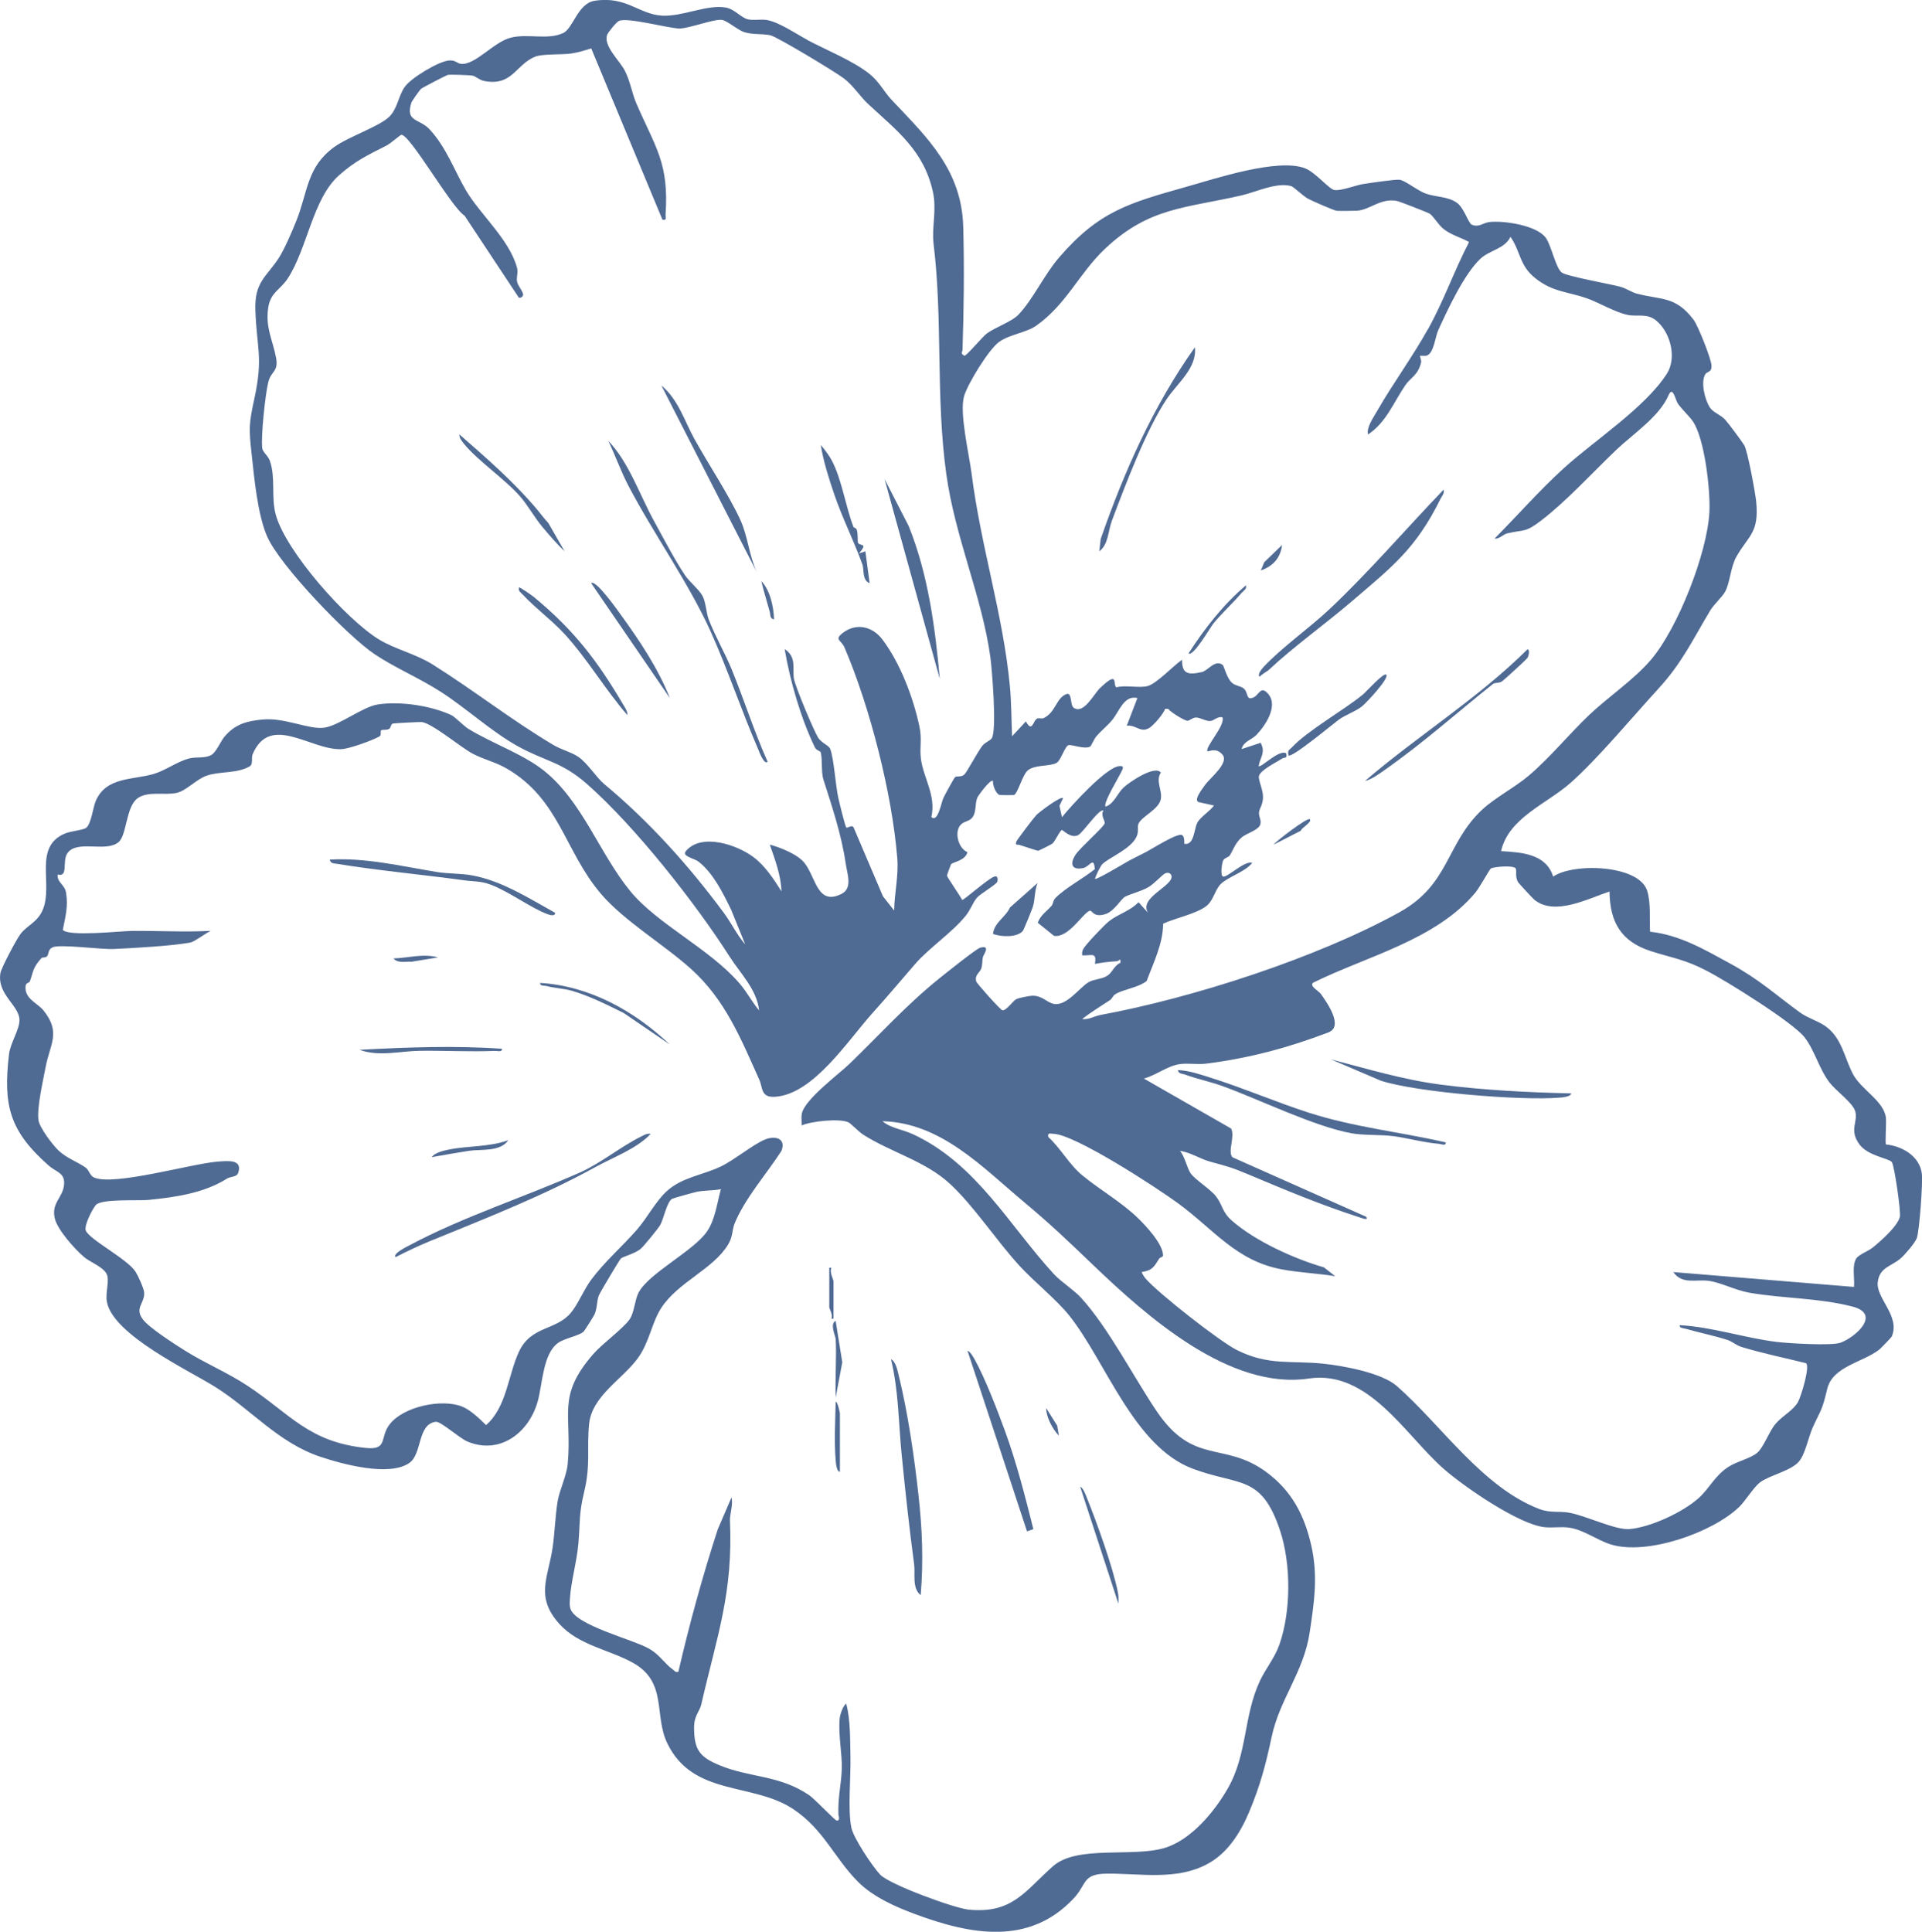 <?xml version="1.0" encoding="UTF-8"?>
<svg id="Layer_1" data-name="Layer 1" xmlns="http://www.w3.org/2000/svg" viewBox="0 0 512.04 514.63">
  <defs>
    <style>
      .cls-1 {
        fill: #4f6a93;
      }
    </style>
  </defs>
  <g>
    <g>
      <path class="cls-1" d="M245.28,424.96c-2.37-1.86-1.4-5.66-1.74-8.17-1.3-9.72-2.38-19.67-3.35-29.5-.83-8.49-.78-16.78-2.83-25.2,1.31.68,1.76,3.06,2.09,4.42,2.45,10.06,4.09,21.42,5.22,31.59,1.02,9.2,1.38,17.6.61,26.86Z"/>
      <path class="cls-1" d="M275.29,407.37l-1.68.6-15.86-48.14c.68.19,1.57,1.73,1.91,2.33,2.79,5.02,6.06,13.55,8.09,19.1,3.11,8.53,5.33,17.32,7.55,26.11Z"/>
      <path class="cls-1" d="M297.95,427.22l-10.18-31.14c.8.28,1.48,2.21,1.8,3,2.54,6.26,7.04,18.77,8.25,25.16.19.99.19,1.98.13,2.98Z"/>
      <path class="cls-1" d="M222.63,356.71c-.04-.79-1.65-4.05,0-4.81l1.76,11.04-1.75,9.35c-.19-5.17.26-10.41,0-15.57Z"/>
      <path class="cls-1" d="M223.76,392.11c-.92-.09-1.07-2.43-1.13-3.12-.42-4.9-.09-10.66,0-15.56.53-.04,1.13,2.95,1.13,3.11v15.57Z"/>
      <path class="cls-1" d="M222.06,351.33h-.56c.48-1.06-.57-2.61-.57-3.11v-10.48h.56c-.57,1.22.57,3.07.57,3.68v9.91Z"/>
      <path class="cls-1" d="M282.09,382.48c-1.69-1.75-3.38-4.97-3.39-7.36l2.95,4.69.44,2.67Z"/>
    </g>
    <g>
      <path class="cls-1" d="M215.03,10.63c5.01,2.66,12.24,5.55,16.66,9.1,2.58,2.07,3.83,4.74,5.86,6.89,9.57,10.13,18.68,18.69,19.07,33.92.28,10.8.17,21.73-.2,32.68-.02.64-.63.88.48,1.56.56.11,4.76-5,5.97-5.91,2.2-1.65,6.71-3.17,8.51-5.09,3.94-4.21,6.8-10.58,10.75-15.16,10.67-12.4,18.72-14.55,33.95-18.86,7.82-2.21,24.29-7.68,31.56-4.94,2.8,1.06,6.41,5.56,7.83,5.8,1.84.3,5.73-1.32,7.97-1.64,1.74-.25,8.29-1.24,9.43-1.09,1.52.2,4.91,3,7.05,3.72,2.67.91,5.97.74,8.29,2.47,1.87,1.4,2.99,5.41,3.9,5.79,1.92.8,2.99-.53,4.71-.72,3.85-.42,12.55.87,14.98,4.19,1.52,2.08,2.63,8.09,4.3,9.29,1.41,1.01,12.61,2.98,15.51,3.75,1.64.43,2.93,1.43,4.4,1.83,6.52,1.76,10.29.55,15.15,6.94,1.21,1.59,4.74,10.48,4.8,12.26.07,1.93-1.19,1.45-1.69,2.35-1.23,2.2-.06,6.77,1.25,8.79.89,1.37,2.83,1.9,4.09,3.27.86.93,4.38,5.68,5.08,6.81.87,1.41,2.93,12.58,3.17,14.95.82,8.36-1.95,8.97-5.21,14.62-1.65,2.87-1.72,6.97-3.05,9.41-.79,1.46-2.98,3.35-4,5.06-4.59,7.66-7.52,13.97-13.77,20.78-6.79,7.4-16.35,18.9-23.51,25.19-6.29,5.53-16.44,9.26-18.42,18.11,5.48.32,12.02.72,13.87,6.79,5.33-3.72,22.93-3.21,25.07,3.83,1.01,3.32.55,7.42.76,10.85,7.87.84,14.51,4.76,21.28,8.45,7.94,4.33,11.96,8.21,18.74,13.13,1.84,1.33,4.74,2.24,6.56,3.49,4.56,3.14,5.14,8.5,7.49,12.9,2.22,4.15,8.26,7.15,8.76,11.63.14,1.23-.26,6.8.01,7.07,4.28.45,8.91,3.04,9.55,7.72.31,2.27-.63,15.27-1.34,17.25-.44,1.23-3.18,4.41-4.27,5.36-2.53,2.2-5.68,2.36-6.13,6.38-.49,4.3,6.06,8.99,3.73,14.47-.09.22-2.93,3.17-3.31,3.46-4.45,3.47-12.41,4.44-13.88,10.48-1.47,6.09-1.53,5.15-3.87,10.29-1.15,2.54-2,7.2-3.73,9.14-2.17,2.45-7.88,3.63-10.35,5.51-1.59,1.21-3.96,5.03-5.52,6.53-7.14,6.85-24.68,13-34.29,9.94-3.53-1.12-7.13-3.85-10.87-4.42-2.25-.35-4.47.08-6.65-.14-6.87-.7-21.51-10.81-26.92-15.56-10.2-8.97-20.01-26.42-35.92-24.05-21.06,3.13-43.09-16.47-57.54-30.32-6.65-6.37-11.18-10.72-18.37-16.73-11.1-9.28-22.09-21.09-37.67-21.5,2.15,1.84,5.33,2.18,8.13,3.47,16.83,7.8,25.63,24.29,37.52,37.24,1.93,2.1,5.34,4.22,7.26,6.33,7.29,7.98,13.99,21.12,20.16,30.24,9.86,14.57,17.91,7.91,29.15,16.16,6.81,5,10.2,11.51,12.04,19.67s.73,15.24-.44,23.08c-1.58,10.58-7.99,17.72-10.13,27.82-1.53,7.22-3.06,13.07-6.01,20.04-2.33,5.51-5.67,10.91-11.09,13.83-8.27,4.46-17.86,2.5-26.82,2.58-6.58.06-5.28,2.79-8.79,6.55-11.89,12.73-27.53,9.7-42.23,4.25-5.39-2-11.32-4.63-15.35-8.72-6.26-6.33-9.1-13.94-17.22-19.31-10.83-7.15-26.63-3.31-33.49-17.48-3.64-7.51.1-16.27-9.13-21.45-6.31-3.53-14.49-4.65-19.64-10.38-6.52-7.26-2.95-12.27-1.77-20.46.56-3.91.68-8.41,1.33-12.26.5-2.95,2.36-6.71,2.66-9.81,1.25-13.35-3.08-18.02,6.85-29.39,2.44-2.79,7.84-6.66,9.64-9.2,1.27-1.79,1.34-5.07,2.38-7.1,2.65-5.16,14.62-11.07,18.24-16.31,2.22-3.21,2.67-7.6,3.72-11.29-2.05.43-4.34.29-6.38.7-.78.16-6.33,1.7-6.62,1.87-1.44.85-2.21,5.28-3.19,7-.51.91-4.3,5.54-5.09,6.24-1.58,1.41-4.79,2.11-5.39,2.68-.41.4-5.62,9.17-5.87,9.85-.58,1.58-.37,3.27-1.16,5.07-.19.44-2.66,4.32-2.85,4.51-1.15,1.13-4.94,1.77-6.69,2.94-4.27,2.85-4.26,11.2-5.63,15.89-2.41,8.25-10.1,14.08-18.67,10.49-2.13-.89-7.11-5.42-8.42-5.26-4.97.61-3.56,8.58-7.09,10.99-5.39,3.69-17.76.3-23.67-1.67-11.17-3.73-18.35-12.52-27.9-18.54-7-4.42-27.11-13.79-28.94-22.6-.56-2.7.88-5.92-.19-7.73s-4.35-3.02-5.89-4.32c-2.46-2.07-7.11-7.26-7.83-10.31-.96-4.06,2-5.44,2.44-8.72.46-3.45-1.98-3.52-4.06-5.36-10.37-9.16-12.2-15.9-10.58-29.64.35-2.97,2.81-6.61,2.79-9.13-.02-3.9-5.96-6.74-5.09-12.42.23-1.5,4.31-9.12,5.37-10.51,1.77-2.34,4.54-3.09,5.95-6.5,2.81-6.8-2.61-16.62,5.82-20.23,1.71-.73,5.01-.92,5.78-1.59,1.31-1.13,1.76-5.4,2.5-7.12,2.78-6.48,9.86-5.55,15.46-7.2,3.1-.91,6.27-3.32,9.46-4.13,1.86-.47,4.17.05,5.87-.92,1.33-.76,2.45-3.64,3.56-4.94,2.8-3.28,5.91-4.13,10.21-4.51,5.91-.53,12.17,2.75,16.31,2.18,3.92-.54,10.2-5.54,14.24-6.18,5.92-.93,14.14.3,19.63,2.84.88.41,3.41,2.97,4.44,3.6,6.29,3.87,14.53,6.72,20.07,11.08,10.37,8.17,14.91,22.22,23.21,32.29,7.28,8.82,21.24,15.33,29.16,24.64,1.91,2.25,3.22,4.84,5.11,7.06-.68-5.69-4.99-9.82-7.93-14.43-9.13-14.31-25.22-34.7-37.93-45.89-6.73-5.93-11.14-6.04-18.32-10-7.13-3.94-13.7-10.09-20.58-14.53-5.72-3.69-12.28-6.43-17.69-10.06-7.26-4.87-25.29-23.66-28.64-31.39-2.55-5.89-3.41-15.48-4.12-21.93-.78-7.05-.7-8.12.75-14.85,2.38-11.03.59-13.27.25-23.54-.24-7.38,2.79-8.66,6.14-13.68,1.57-2.35,3.82-7.63,4.9-10.39,3-7.71,2.71-14.11,10.05-19.39,3.78-2.72,12.02-5.44,14.62-8.05,2.17-2.18,2.37-5.42,4.04-7.85,1.66-2.43,8.86-6.73,11.67-7.08,1.84-.23,2.27.75,3.32.88,3.77.43,8.7-5.77,13.2-6.95,4.59-1.21,9.85.69,14.04-1.25,2.74-1.27,3.86-7.88,8.39-8.6,8.49-1.35,11.87,3.68,18.08,3.96,5.49.25,11.95-3.06,16.87-2.16,2.46.45,4.06,2.74,5.91,3.14,1.62.35,3.3-.07,4.93.17,3.21.47,7.91,3.72,10.86,5.28ZM231.32,27.75c-2.13-1.98-3.96-4.91-6.47-6.84-2.13-1.65-17.84-11.13-19.63-11.52-2.2-.48-4.64-.07-7.06-.87-1.58-.52-4.57-3.09-5.85-3.22-2.33-.24-8.47,2.23-11.31,2.3-3.22-.11-13.83-3.06-16.13-2.02-.65.3-2.88,3.01-3.12,3.7-1.04,2.95,3.28,6.83,4.66,9.46,1.53,2.92,1.92,6.06,3.11,8.79,5.1,11.79,8.72,15.86,7.8,29.59-.06.84.44,1.64-.84,1.4l-18.97-45.63c-1.8.56-3.58,1.12-5.47,1.38-2.49.34-7.5.05-9.4.8-5.32,2.12-6.09,7.96-13.62,6.51-1.33-.26-2.22-1.23-3.11-1.43-.61-.14-6.07-.35-6.65-.19-.45.13-6.8,3.44-7.1,3.71-.34.3-2.43,3.25-2.56,3.66-1.67,5.23,2.11,4.19,4.84,7.12,4.46,4.79,6.62,11.03,9.73,16.32,3.71,6.31,11.49,12.98,13.55,20.49.4,1.47-.22,2.49.04,3.82.22,1.09,1.71,2.69,1.6,3.54-.05.36-1,1.25-1.4.28l-14.21-21.47c-3.37-1.95-14.65-21.91-16.87-21.51-.26.05-2.93,2.37-3.95,2.88-4.94,2.5-8.19,4-12.55,7.84-7.1,6.26-8.45,19.49-13.75,27.59-1.94,2.97-4.6,3.64-5.19,7.84-.73,5.29,1.17,8.39,2.08,13.1.77,3.99-1.32,3.54-2.07,6.73-.81,3.41-1.94,14.22-1.6,17.43.12,1.15,1.58,2.05,2.07,3.5,1.56,4.6.26,9.64,1.55,14.3,2.74,9.86,18.71,27.81,27.42,33.18,4.19,2.59,9.88,3.9,14.29,6.66,10.9,6.83,21.06,14.85,32.29,21.52,2.03,1.21,4.64,1.83,6.55,3.1,2.46,1.64,4.88,5.56,6.9,7.24,11.98,9.96,22.54,21.69,31.91,34.35,2.02,2.73,3.49,5.86,5.72,8.44l-3.76-9.26c-2.18-4.43-4.73-9.73-8.7-12.82-1.19-.92-4.56-1.38-3.33-2.84,4.12-4.87,13.68-1.64,18.06,1.7,3.05,2.32,5.36,5.86,7.37,9.06-.11-4.19-1.74-8.53-3.11-12.45,2.91.8,7.53,2.59,9.38,5.05,2.92,3.88,3.37,11.28,9.71,8.09,3.02-1.52,1.57-5.18,1.13-8.16-1.13-7.71-3.7-15.33-5.95-22.37-.59-1.85-.23-5.33-.68-7.13-.13-.52-1.15-.51-1.57-1.37-3.76-7.78-6.62-17.72-8.06-26.21,3.29,2.19,2,5.18,2.48,7.94.36,2.08,5.28,13.83,6.45,15.69.85,1.36,2.84,2.03,3.2,2.96,1.01,2.56,1.39,9.62,2.19,13.17.24,1.05,1.8,7.58,2.13,7.81.26.18,1.57-.87,1.93-.02l7.8,18.3,2.99,3.81c.08-4.58,1.2-9.27.84-13.86-1.35-17.18-7.28-40.35-14.05-56.2-.86-2.01-2.78-2.04-.61-3.79,3.62-2.9,8.03-1.9,10.7,1.65,4.69,6.21,8.16,15.29,9.82,23.02.79,3.67.05,5.47.42,8.65.59,5.07,4.14,9.92,2.79,15.62,1.72,1.63,2.62-3.78,3.19-5.03.35-.78,2.88-5.41,3.14-5.61.48-.37,1.64.09,2.46-.68.7-.65,3.57-6.09,4.8-7.66.73-.93,2.05-1.32,2.51-2.01,1.39-2.11.08-18.31-.38-21.64-2.22-16.13-9.42-31.87-11.75-48.84-2.84-20.67-.89-40.75-3.37-61.19-.55-4.52.91-9.05-.2-13.97-2.47-11.01-9.65-16.27-17.2-23.29ZM380.4,87.76c4.37-7.86,6.9-15.42,10.98-23.28-2.11-1.18-4.7-1.84-6.74-3.43-1.48-1.15-2.79-3.52-3.78-4.15-.39-.25-8.05-3.23-8.57-3.34-4.43-.92-7.19,2.31-10.77,2.58-.68.05-4.89.08-5.4.02-.77-.09-6.56-2.64-7.59-3.19-1.38-.74-3.84-3.17-4.54-3.38-3.79-1.13-9.37,1.57-13.18,2.45-14.86,3.44-24.57,3.11-36.3,14.12-7.03,6.59-10.29,14.83-18.45,20.61-2.59,1.83-7.08,2.32-9.86,4.3s-8.38,11.16-9.35,14.44c-1.32,4.49,1.34,15.51,2,20.71,2.48,19.54,8.41,37.6,10.2,56.63.4,4.25.39,9.01.58,13.3l3.68-3.96c1.59,3.01,1.91.09,2.79-.62.58-.47,1.37.03,1.97-.27,3.29-1.65,3.26-5.37,6.08-6.4,1.47-.53.92,2.97,1.86,3.64,2.69,1.91,5.38-3.65,7.03-5.22,5.15-4.91,3.34-.93,4.36-.2,2.34-.68,6.15.25,8.34-.35,2.46-.67,6.89-5.46,9.18-7.01-.09,3.89,1.76,4.08,5.27,3.28,1.7-.39,3.46-3.44,5.54-1.9.36.27,1.1,3.63,2.54,4.82,1,.82,2.25.77,3.07,1.46,1.34,1.14.51,3.51,2.84,2.26,1.22-.66,1.79-3.19,3.79-.68,2.58,3.23-.96,8.43-3.28,10.82-1.25,1.28-3.47,1.71-3.91,3.74l5.06-1.67c1.4,2.59-.11,3.8-.53,6.2.57.62,5.51-4.61,7.36-3.39.34,1.54-.47.96-1.13,1.4-1.48.98-5.76,3.03-6.15,4.66-.23.97,1.11,3.63,1.09,5.55-.02,2.14-.92,2.91-1.07,4.09-.15,1.2.88,2.28.2,3.56-.66,1.24-3.6,2.15-4.67,3.01-1.84,1.48-2.4,3.49-3.3,4.89-.4.63-1.53.63-1.87,1.55-.17.44-.84,4.11.18,4.13,1.28.03,5.71-4.34,7.65-3.67-1.92,2.47-6.52,3.73-8.45,5.71-1.49,1.53-1.87,4.33-3.8,5.82-2.63,2.04-8.29,3.2-11.47,4.67-.05,5.36-2.57,10.35-4.4,15.28-2.3,1.79-6.05,2.15-8.3,3.48-.74.44-.91,1.24-1.4,1.56-2.49,1.65-5.14,3.25-7.48,5.09,1.76.24,3.22-.78,4.86-1.08,24.58-4.54,57.7-15.21,79.67-27.37,13.41-7.43,12.36-18.25,21.99-27.29,3.37-3.17,8.75-5.96,12.43-9.08,5.74-4.87,10.66-10.99,16.12-16.18,5.13-4.87,11.9-9.38,16.44-14.69,7.19-8.41,15.02-28.43,15.59-39.34.3-5.73-1.22-19.29-4.31-24.06-.98-1.51-2.96-3.21-4.13-4.94-.57-.84-1.32-4.74-2.4-2.24-2.55,5.9-9.46,10.32-14.12,14.78-6.34,6.07-13.01,13.41-19.83,18.66-4.38,3.37-4.47,2.35-9.04,3.44-1.2.29-2.08,1.53-3.41,1.4,6.12-6.17,11.96-12.85,18.39-18.7,8.09-7.37,21.63-16.1,27.49-25.18,2.78-4.31.96-11.1-2.8-14.2-2.47-2.04-4.88-.99-7.55-1.51-3.28-.64-7.64-3.26-10.88-4.41-5.24-1.85-9.11-1.63-13.84-5.42-4.23-3.4-3.81-6.98-6.56-10.98-1.57,3.24-5.54,3.52-8.02,5.85-4.32,4.06-8.71,13.5-11.24,19.06-.79,1.74-1.14,5.97-2.96,6.69-.58.23-1.72,0-1.86.11-.13.1.4,1.2.27,1.75-.84,3.48-2.79,4.01-4.14,5.98-3.18,4.61-5.09,9.95-10,13.22-.48-1.85,1.4-4.47,2.35-6.14,4.22-7.37,9.41-14.4,13.55-21.83ZM303.05,185.96c-3.68-.82-4.81,3.56-6.81,5.93-1.28,1.53-2.88,2.78-4.19,4.31-.53.62-1.39,2.55-1.58,2.67-1.48.86-4.89-.57-5.78-.35-1.02.24-2.02,4.01-3.18,4.7-1.71,1.02-5.71.42-7.65,1.98-1.47,1.2-2.61,5.94-3.66,6.57-.17.1-3.78.07-3.96-.01-1.04-.48-1.75-2.57-1.71-3.71-.6-.62-3.95,3.86-4.21,4.56-.58,1.54-.2,3.63-1.18,5.05-.83,1.2-2.19,1.06-3.12,1.98-1.92,1.89-.74,6.38,1.72,7.38-.59,2.35-3.94,2.59-4.39,3.26-.09.13-1.07,2.83-1.07,2.99,0,.38,3.58,5.46,4.05,6.49.53.01,6.69-5.51,8.51-6.21,1.04-.4,1.07.83.82,1.39-.36.8-4.48,3.16-5.4,4.23-1.07,1.25-1.71,3.25-3.05,4.88-3.69,4.5-9.63,8.43-13.35,12.7-3.83,4.4-7.39,8.68-11.32,13.03-6.66,7.39-15.8,21.72-26.03,22.41-3.87.26-3.25-2.36-4.24-4.58-4.95-11.01-9.03-21.22-18.13-29.44-7.21-6.51-17.96-12.87-24.08-20.09-9.71-11.45-10.98-25.12-25.02-33.31-3.02-1.76-6.17-2.44-9.07-3.96-3.21-1.69-10.59-7.96-13.56-8.45-.38-.06-7.36.3-7.74.4-.57.15-.53,1.14-.97,1.41-.72.43-1.85.12-2.18.42-.26.24.19,1.26-.44,1.61-1.9,1.06-7.98,3.29-10.14,3.38-8.13.34-18.93-9.62-23.62,1.32-.44,1.04.18,2.69-.79,3.26-3.41,1.99-7.92,1.24-11.52,2.5-2.7.95-5.38,3.98-7.9,4.56-3.2.74-7.66-.57-10.45,1.44-3.12,2.25-2.86,9.78-5.04,11.66-3.38,2.91-11.13-.75-13.69,3.02-1.43,2.1.37,6.43-2.57,5.64-.22,2.14,1.88,2.62,2.24,4.84.6,3.75-.18,6.34-.87,9.9,1.46,1.85,15.36.33,18.18.29,7.07-.09,14.16.36,21.23-.03-1.26.58-4.37,2.92-5.39,3.11-4.97.93-14.98,1.46-20.36,1.73-3.44.17-14.33-1.34-16.32-.47-1.37.59-.99,1.71-1.5,2.36-.42.52-1.31.27-1.53.53-2.32,2.61-2.05,3.28-3.08,6.19-.18.5-1.04.28-1.14,1.26-.35,3.45,3.16,4.47,4.83,6.58,4.66,5.9,1.64,8.87.48,15.12-.69,3.73-2.34,10.66-1.88,14.04.26,1.96,3.88,6.75,5.43,8.16,2.28,2.08,5.12,2.99,7.21,4.53.8.59,1.09,2.09,2.12,2.56,5.24,2.4,26.22-3.75,33.13-4.23,2.49-.17,6.6-.68,5.31,3.03-.4,1.14-2.06.93-2.94,1.49-6.17,3.91-13.9,5-21.04,5.7-2.65.26-12.46-.36-13.93,1.35-.92,1.07-3.09,5.29-2.72,6.7.62,2.32,11.11,7.64,13.3,11.09.66,1.05,2.22,4.44,2.29,5.54.18,2.89-2.7,4.08-.3,7.21,1.72,2.24,8.37,6.5,11.06,8.19,5.35,3.38,11.43,5.91,16.68,9.37,11.44,7.53,16.3,15.01,31.51,16.62,6.1.65,3.7-2.71,6.44-6.27,3.67-4.77,13.87-6.91,19.31-4.75,2.2.87,4.69,3.27,6.38,4.94,5.52-4.79,5.87-13.35,8.76-19.54,3.28-7.02,9.88-5.56,13.9-10.45,1.92-2.34,3.34-6.04,5.38-8.78,3.53-4.75,8.35-8.92,12.17-13.31,2.72-3.12,4.97-7.52,7.91-10.22,4.06-3.73,9.53-4.27,14.38-6.57,3.6-1.71,8.86-6.1,12.02-7.29,2.58-.96,5.45-.21,4.19,3.08-3.96,6.16-9.66,12.53-12.46,19.29-.74,1.8-.45,3.5-1.73,5.63-3.95,6.61-13.28,9.99-17.8,16.88-2.63,4.01-3.15,9.13-6.27,13.43-4.05,5.59-12.26,10.07-13,17.58-.65,6.59.45,10.72-1.29,17.96-1.45,6.03-1.06,7.79-1.55,13.74-.39,4.81-2,10.31-2.26,14.75-.05.9-.15,1.82.12,2.7,1.34,4.49,16.65,8.18,21.01,10.71,2.85,1.65,4.15,4.04,6.34,5.56.48.33.56.79,1.42.56,2.96-12.8,6.43-25.45,10.49-37.93l3.66-8.51c.5,1.89-.48,4.49-.41,6.07.85,19.47-3.39,30.57-7.63,49.04-.46,2.02-1.94,2.94-1.93,6.25.01,5.98,1.59,7.85,6.85,10.02,8.11,3.35,15.82,2.52,23.79,7.93,1.56,1.06,6.87,6.75,7.37,6.78,1.03.05.46-1.28.45-1.56-.18-4.91.79-8.14.9-12.37.1-3.9-1.05-9.58-.53-13.56.11-.83.89-3.22,1.72-3.65,1.14,4.57.99,9.24,1.11,13.89.15,5.5-.76,14.18.24,19.14.56,2.75,5.68,10.44,7.72,12.55,2.55,2.63,19.69,8.91,23.56,9.29,11.77,1.14,15.09-5.14,22.51-11.63,6.37-5.57,21.06-2.31,29.5-4.76,7.12-2.07,13.37-9.59,16.98-15.87,5.3-9.22,4.16-19.31,8.61-28.76,1.51-3.21,3.91-6.04,5.15-9.57,3.13-8.93,3.14-21.53.17-30.45-4.98-14.96-10.83-11.79-23.22-16.42-15.71-5.87-23.12-28.46-32.88-40.75-3.48-4.38-9.33-8.98-13.3-13.32-6.13-6.68-12.22-16.04-18.6-21.9-6.53-6-15.55-8.3-22.97-12.99-1.31-.83-3.35-3.03-4.02-3.34-2.36-1.08-9.86-.31-12.45.84.04-1-.15-2.09.03-3.08.68-3.81,9.86-10.56,12.72-13.33,7.89-7.63,15.23-15.76,23.79-22.65,1.57-1.27,9.97-7.99,10.99-8.28,3-.85.88,1.9.76,2.47-.21.99-.11,2.02-.41,2.99-.38,1.22-1.86,1.71-1.37,3.53.14.5,6.48,7.63,6.99,7.68,1.06.1,2.8-2.55,3.72-2.99.7-.34,3.43-.88,4.25-.9,2.69-.04,3.89,1.87,5.77,2.19,3.43.58,6.86-4.46,9.24-5.81,1.56-.89,3.47-.71,5.04-1.76,1.28-.85,1.76-2.71,3.41-3.39.13-1.57-.34-.46-.98-.42-1.96.12-3.88.34-5.81.71.48-3.2-.72-2.18-3.4-2.27-.07-.63-.02-1.12.28-1.7.61-1.15,5.59-6.39,6.81-7.35,2.59-2.04,5.7-2.76,7.92-5.11l2.54,2.83c-2.62-4.11,6.94-7.18,6.23-9.9-.17-.64-.93-.99-1.71-.59-.88.46-2.79,2.65-4.34,3.59-1.91,1.16-5.1,1.91-6.4,2.66-.95.55-2.81,3.8-5.07,4.55-3.36,1.12-3.58-1.13-4.27-.87-1.88.7-5.64,7.32-9.5,6.69l-4.33-3.49c.66-1.97,2.51-3.16,3.7-4.54.41-.47.33-1.38,1.03-2.08,2.64-2.66,7.45-5.22,10.48-7.66-.3-3.58-1.31-.67-3.12-.29-3.1.65-3.64-1.18-1.95-3.66,1.25-1.84,7.15-6.98,7.67-8.2.26-.6-1.18-2.24-.31-3.4-.98-.91-5.46,5.92-6.82,6.53-1.94.87-3.97-1.42-4.23-1.41-.51.02-1.81,3.01-2.57,3.63-.27.22-3.56,1.87-3.76,1.9-.26.04-4.08-1.3-5.02-1.57-.52-.15-1.14.28-.81-.85.13-.44,4.72-6.47,5.35-7.11.75-.77,6.47-5.09,7.1-4.5l-.96,2.05.67,3.04c2.48-3.08,11.82-13.37,15.28-13.61.72-.05,1.18.02.85.86-.55,1.44-5.31,9.02-4.52,9.92,2.2-.64,3.12-3.49,4.82-5.09,1.42-1.35,8.34-6.08,9.91-3.96-1.47,2.27.43,4.67,0,7.05-.51,2.76-5.1,4.61-5.95,6.56-.52,1.19.56,2.46-1.4,4.8-2.14,2.55-6.6,4.4-8.21,5.95-.53.51-1.76,3.04-1.99,3.95.35.35,7.68-4.06,8.69-4.62,1.76-.97,3.13-1.61,4.86-2.5,1.51-.78,8.66-5.33,9.69-4.52.63.49.54,1.54.55,2.29,2.65.55,2.6-3.92,3.46-5.58.79-1.53,3.38-3.11,4.46-4.61l-3.68-.82c-2.26-.15.59-3.62,1.18-4.5,1.34-1.98,6.65-5.99,4.75-8.25-1.71-2.04-3.8-.71-3.95-.86-.91-.96,4.77-6.86,3.96-9.06-1.24-.37-2.26.88-3.19.97-1.23.13-2.7-.95-3.92-.92-.92.02-1.66.88-2.23.86-.81-.02-4.45-2.26-5.13-3.18h-.82c-.38,1.33-3.12,4.46-4.23,5.11-2.36,1.4-3.52-.94-5.98-.6l2.83-7.36ZM403.78,231.35c-.54-.9-5.89-.44-6.61.03-.32.21-3.06,5.16-4.09,6.39-10.56,12.7-29.04,16.97-43.32,24.07-.86.99,1.51,2.07,2.16,3,1.68,2.38,6.1,8.64,1.96,10.21-10.71,4.08-20.99,6.84-32.46,8.3-2.47.31-5-.19-7.2.15-3.26.51-6.32,2.99-9.48,3.84l23.24,13.31c1.12,2.11-1.03,6.23.38,7.67l35.57,15.82c.78,1.1-1.01.41-1.41.28-10.64-3.43-19.58-7.19-29.84-11.5-4.55-1.91-5.44-2.12-10.18-3.41-2.83-.77-5.26-2.48-8.13-2.91,1.28,1.57,1.86,4.54,2.82,5.98,1.09,1.63,5.37,4.27,6.81,6.2,1.83,2.45,1.52,4.1,4.27,6.49,6.21,5.41,16.54,10.09,24.44,12.37l3.01,2.36c-4.71-.78-9.61-.95-14.3-1.84-12.18-2.3-18.01-10.61-27.65-17.65-5.62-4.11-27.3-18.25-33.1-18.45-.85-.03-1.64-.39-1.4.84,3.35,3.08,5.52,7.29,9.05,10.21,4.57,3.78,10.35,7.08,14.75,11.31,2.22,2.13,6.91,7.16,6.77,10.15-.01.28-.77.35-1.06.8-1.29,2.01-1.68,3.07-4.59,3.51-.11.14.66,1.33.91,1.63,3.32,3.92,19.85,16.88,24.44,19.17,8.47,4.22,14.41,2.72,23,3.62,5.31.55,15.56,2.43,19.56,5.93,11.89,10.41,22.76,26.95,38,32.79,2.96,1.13,5.31.48,8.06,1,4.57.86,12.25,4.65,15.93,4.34,5.64-.47,14.19-4.46,18.42-8.23,2.93-2.61,4.31-6.02,8.04-8.39,2.28-1.45,5.89-2.22,7.61-3.72,1.76-1.54,3.05-5.49,4.82-7.64,1.8-2.19,4.72-3.55,6.02-5.87.81-1.44,3.3-9.56,2.13-10.35-5.68-1.41-11.51-2.6-17.11-4.3-1.52-.47-2.56-1.49-3.78-1.88-3.78-1.21-7.45-1.91-11.18-2.99-.58-.17-1.71-.13-1.58-.95,8.64.46,17.4,3.43,25.84,4.46,3.07.37,14.66,1.1,17.05.2,4.09-1.55,10.86-7.64,3.13-9.62-9.19-2.35-18.37-2.12-27.46-3.69-3.74-.65-7.72-2.8-10.98-3.18-3.4-.4-6.93,1.02-9.28-2.32l48.14,3.96c.24-2.25-.62-5.66.62-7.59.66-1.03,3.23-1.96,4.43-2.94,2.1-1.72,6.56-5.61,7.18-8.16.31-1.29-1.46-13.75-2.16-14.59-.84-1.01-6.34-1.6-8.62-4.7-2.92-3.97-.16-6.15-1.18-9-.79-2.22-5.12-5.32-6.75-7.43-2.8-3.64-3.92-8.45-6.65-12.04-3.01-3.95-20.77-15.01-25.92-17.68-6.25-3.24-8.87-3.34-15.06-5.33-7.94-2.55-10.91-7.7-11.02-15.88-5.67,1.86-14.59,6.62-20.02,2.19-.41-.33-4.2-4.42-4.36-4.7-.85-1.51-.26-3.04-.61-3.64Z"/>
      <path class="cls-1" d="M173.35,302.07c-3.74,3.98-9.88,6.17-14.68,8.82-14,7.73-29.24,13.67-44.2,19.79-3.08,1.26-6.12,2.71-9.07,4.23-.93-.93,3.36-2.98,3.84-3.23,13.99-7.48,30.78-12.88,45.25-19.31,5.63-2.51,10.97-6.98,16.41-9.64.81-.4,1.49-.84,2.46-.65Z"/>
      <path class="cls-1" d="M147.86,243.17c.15.99-1.33.61-1.84.43-4.47-1.6-10.36-6.07-15.3-7.92-2.7-1.01-4.59-.82-6.91-1.14-11.28-1.54-22.76-2.58-33.99-4.4-.84-.14-1.75-.03-1.98-1.13,9.62-.57,19.19,1.78,28.67,3.32,2.88.47,6.3.33,9.31.89,7.94,1.47,15.11,6.11,22.05,9.95Z"/>
      <path class="cls-1" d="M276.43,235.23c-.87,2.08-.63,4.31-1.27,6.36-.23.75-2.44,6.15-2.66,6.41-1.59,1.84-5.85,1.6-7.96.81.35-3.1,3.34-4.4,4.54-7.06l7.35-6.52Z"/>
      <path class="cls-1" d="M133.71,279.41c.13.99-1.28.53-1.97.56-6.59.27-13.25-.11-19.85-.03-5.32.07-10.91,1.63-16.12-.26,12.65-.68,25.29-1.17,37.95-.28Z"/>
      <path class="cls-1" d="M178.45,278.27l-12.28-8.39c-4.35-2.16-9.21-4.6-13.88-5.94-2.09-.6-4.49-.68-6.69-1.25-.64-.17-1.84.04-1.7-.83,13.17.79,25.15,7.5,34.54,16.41Z"/>
      <path class="cls-1" d="M135.41,303.76c-2.11,3.17-7.3,2.35-10.47,2.83-3.31.51-6.62,1.1-9.91,1.69.72-1.19,3.22-1.75,4.49-2.01,5.22-1.06,10.79-.65,15.89-2.51Z"/>
      <path class="cls-1" d="M116.72,255.06l-7.05,1.15c-1.6-.12-3.63.52-4.84-.87,3.99-.14,7.98-1.38,11.89-.27Z"/>
    </g>
  </g>
  <g>
    <path class="cls-1" d="M250.37,180.86l-14.71-53.23,6.43,12.53c5.18,12.89,7.04,26.91,8.28,40.7Z"/>
    <path class="cls-1" d="M201.67,152.54l-25.47-49.84c4.53,3.76,6.12,9.38,8.76,14.17,3.7,6.7,9.26,15.05,12.3,21.69,1.98,4.33,2.33,9.63,4.41,13.99Z"/>
    <path class="cls-1" d="M204.5,202.94c-.95.97-2.33-2.91-2.54-3.4-4.39-10.12-8.06-21.13-12.53-31.08-5.88-13.09-15.34-26.27-22.05-39.12-1.98-3.78-3.47-8.07-5.35-11.92,5.55,5.78,8.36,14.41,12.24,21.45,2.46,4.47,5.48,10.29,8.24,14.41,1.13,1.69,3.84,3.89,4.67,5.52.89,1.73.97,4.52,1.65,6.28,1.74,4.53,4.34,8.96,6.07,13.18,3.33,8.15,6,16.61,9.59,24.66Z"/>
    <path class="cls-1" d="M167.12,190.49c-5.95-6.86-10.53-14.81-16.68-21.55-3.2-3.51-7.93-7.03-11.08-10.44-.58-.62-1.33-.98-1.11-2,.17-.19,3.44,2.11,3.97,2.54,10.8,8.92,16.92,17,23.88,28.79.47.8,1.1,1.69,1.02,2.65Z"/>
    <path class="cls-1" d="M227.39,140.43c.05.14.68.22.85.67.38.98.18,3.32.36,3.55.71.93,2.64-.09.26,2.79l1.69-.56,1.13,8.49c-2.11-.9-1.36-3.45-1.96-5.11-2.26-6.24-5.32-12.27-7.47-18.58-1.4-4.13-2.93-8.89-3.58-13.12.92,1.03,2.33,2.95,2.94,4.13,2.67,5.08,3.58,11.95,5.78,17.74Z"/>
    <path class="cls-1" d="M178.45,185.96l-20.95-30.58c1.19-1.18,7.46,7.82,8.06,8.64,4.91,6.77,9.83,14.16,12.89,21.93Z"/>
    <path class="cls-1" d="M143.12,135.77c.99,1.18,1.89,2.44,2.96,3.56l4.34,7.55c-2.13-2.02-4.06-4.28-5.94-6.52-2-2.4-4-5.91-5.85-8.03-4.14-4.74-11.28-9.53-14.92-13.97-.58-.7-1.4-1.67-1.33-2.63,7.16,6.25,14.61,12.72,20.73,20.03Z"/>
    <path class="cls-1" d="M206.2,165c-1.16-.22-.91-1.21-1.12-1.98-.75-2.75-1.61-5.44-2.26-8.21,2.36,2.44,3.3,6.93,3.39,10.19Z"/>
  </g>
  <g>
    <path class="cls-1" d="M360.05,160.27c-6.97,5.97-15.54,12.1-21.87,18.06-.78.73-1.86,1.13-2.58,1.96-.76-.55.67-2.22,1.05-2.63,4.91-5.25,12.23-10.35,17.66-15.48,10.65-10.07,20.14-21.18,30.28-31.73.26,1.05-.39,1.57-.77,2.34-6.62,13.46-12.99,18.24-23.77,27.48Z"/>
    <path class="cls-1" d="M397.8,182.17c-9.9,7.88-18.3,15.49-28.88,22.94-1.48,1.04-3.52,2.55-5.27,2.94,14.1-12.09,30.16-22,43.33-35.11.64.33.25,1.75,0,2.26-.21.41-5.97,5.65-6.76,6.27-.76.6-1.95.34-2.4.7Z"/>
    <path class="cls-1" d="M369.31,179.73c.91.91-5.41,7.64-6.51,8.49-1.79,1.38-4.43,2.26-6.13,3.5-1.41,1.03-12.61,10.36-13.41,9.53-.32-1.46.25-1.43.94-2.17,4.13-4.44,13.68-9.79,18.84-14.01.84-.69,5.6-6.01,6.27-5.33Z"/>
    <path class="cls-1" d="M292.86,146.88l.38-3.29c6.25-18,14.05-35.5,25.09-51.07.62,5.52-4.64,9.51-7.48,13.75-5.5,8.22-11.02,22.89-14.61,32.39-1.06,2.8-.91,6.37-3.38,8.22Z"/>
    <path class="cls-1" d="M316.64,174.06c4.28-6.63,9.23-12.98,15.29-18.12.25,1.06-.59,1.35-1.13,1.98-2.36,2.8-5.29,5.4-7.6,8.26-.68.84-5.39,8.96-6.56,7.88Z"/>
    <path class="cls-1" d="M341.56,145.19c-.44,3.49-2.41,5.64-5.66,6.79l.92-2.21,4.74-4.58Z"/>
    <path class="cls-1" d="M348.92,218.24c.82.71-2.31,2.35-2.33,3.05l-7.3,3.74c.87-1.13,9.04-7.29,9.62-6.79Z"/>
    <path class="cls-1" d="M385.16,304.33c.11,1.07-1.19.45-1.81.4-4.23-.37-8.09-1.5-12.13-2.04-3.41-.46-7.81-.17-11.13-.77-9.92-1.79-24.47-8.97-34.42-12.58-3.21-1.17-6.74-1.87-9.96-3.07-.72-.27-1.74-.13-1.91-1.19,2.94.1,6.1,1.2,8.94,2.1,8.65,2.74,17.26,6.45,25.88,9.23,12.16,3.92,24.15,5.09,36.54,7.93Z"/>
    <path class="cls-1" d="M418.58,291.3c-.09.91-2.43,1.06-3.12,1.12-10.12.85-38.04-1.41-47.59-4.51l-13.29-5.68c9.92,2.57,18.98,5.37,29.24,6.72,11.34,1.48,23.34,2.08,34.76,2.34Z"/>
  </g>
</svg>
